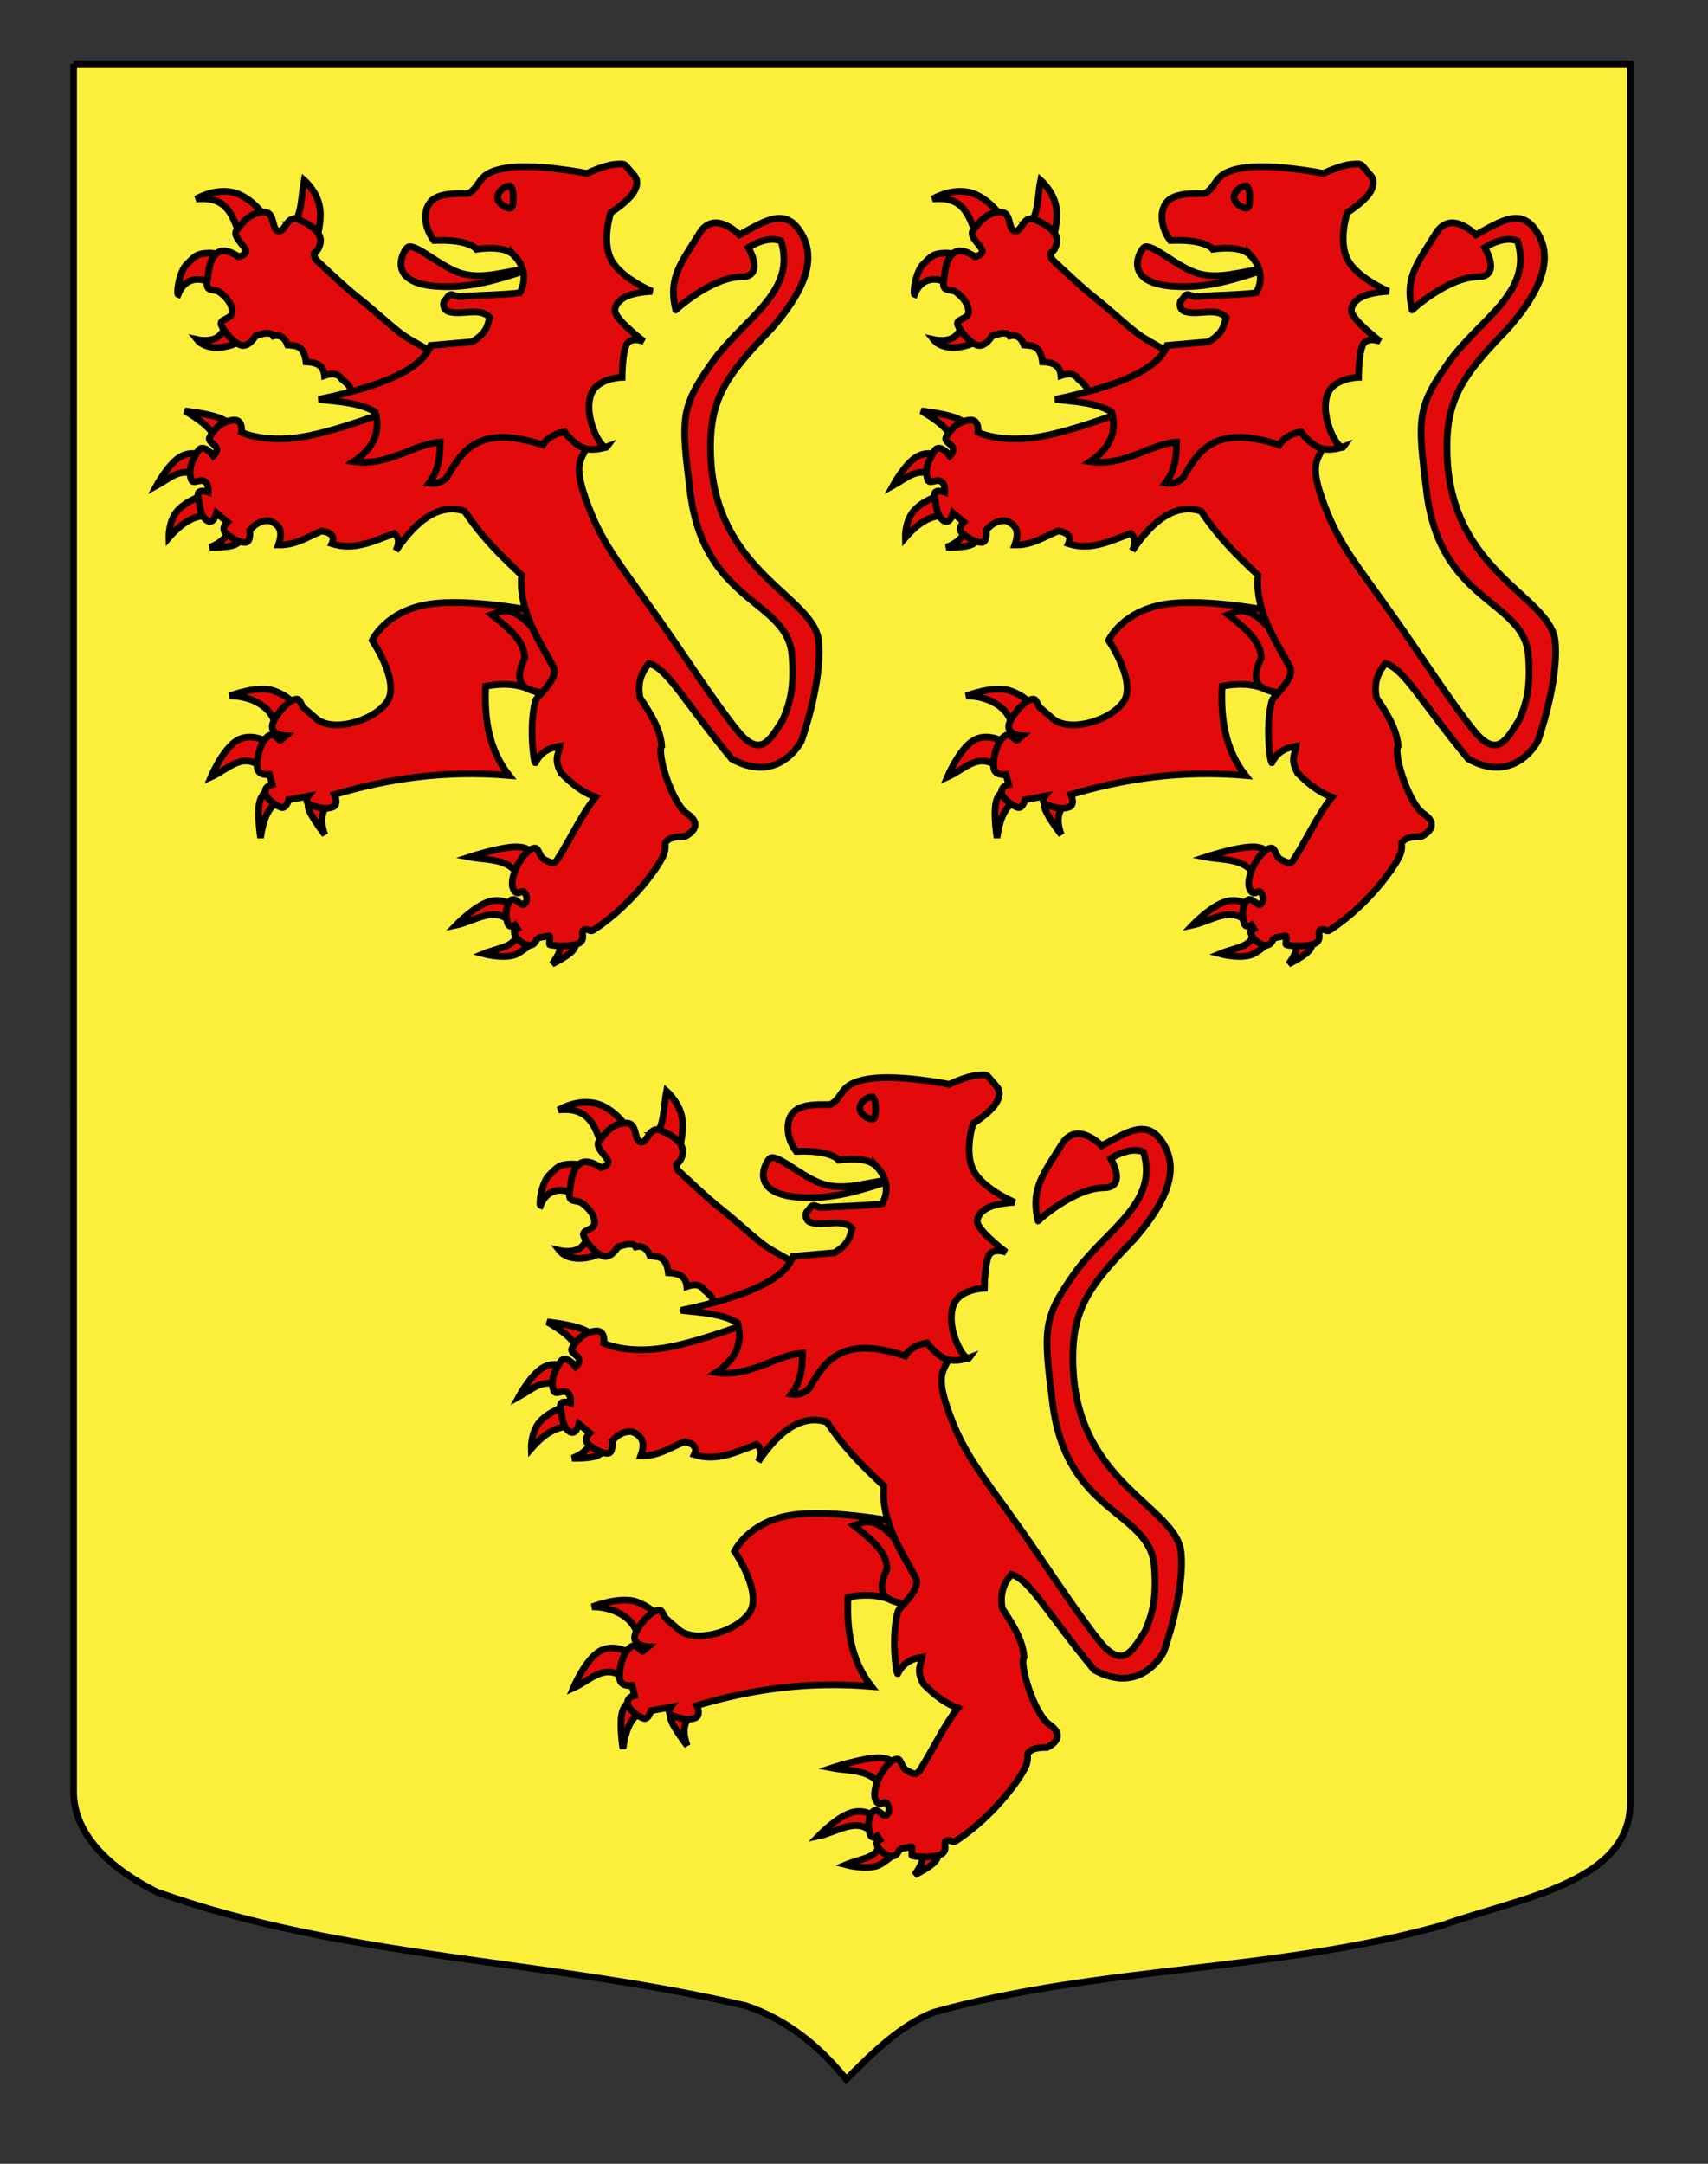 <?xml version="1.0" encoding="UTF-8"?>
<svg id="Layer_1" xmlns="http://www.w3.org/2000/svg" width="255.118" height="323.148" version="1.1" viewBox="0 0 255.118 323.148">
  <rect x="0" y="0" width="255.118" height="323.148" fill="#333333" stroke="none"/>
  <!-- Generator: Adobe Illustrator 29.4.0, SVG Export Plug-In . SVG Version: 2.1.0 Build 152)  -->
  <g id="Fond_ecu">
    <path d="M10.994,9.546h232.504v259.75c0,12.043-17.099,14.25-28.1,18.25-25,7-51,6-76,13-5,2-9,6-13,10-4-5-9-9-15-11-30-7-60-7-88-17-6-3-12.406-8-12.406-15,.002-23.541.002-121.625.002-258Z" fill="#fcef3c" stroke="#000"/>
  </g>
  <g id="Lionceau">
    <g id="g2613">
      <path id="path2011" d="M41.203,109.494c.26-3.547-3.371-5.583-6.895-5.564,0,0,4.208-1.629,6.61-.761,2.402.867,3.281,2.235,3.281,2.235l-2.995,4.09Z" fill="#e20a0a" stroke="#000"/>
      <path id="path2013" d="M39.396,114.82c-3.128-2.735-5.189.025-7.894,1.236,0,0,1.76-4.173,3.9-5.469,2.14-1.296,4.66.285,4.66.285l-.666,3.948Z" fill="#e20a0a" stroke="#000"/>
      <path id="path2015" d="M41.773,119.623c-1.263.588-2.346,1.903-2.853,5.516,0,0-.523-3.352-.19-5.136s1.522-1.997,1.522-1.997l1.521,1.617Z" fill="#e20a0a" stroke="#000"/>
      <path id="path2017" d="M49.002,120.194c-1.076,1.097-1.174,2.613-.476,4.469,0,0-1.902-2.449-2.378-3.709-.476-1.261.476-1.332.476-1.332l2.378.571Z" fill="#e20a0a" stroke="#000"/>
      <path id="path2019" d="M81.014,91.465s-10.727-2.253-17.083-1.21c-6.355,1.042-8.339,5.38-8.339,5.38,0,0,4.338,6.355,2.152,9.281-2.185,2.926-8.172,4.428-10.491,2.422l-1.748-1.513c-.853-.739-.504-1.883-1.849-1.21-1.345.672-2.585,2.57-2.858,3.261-.759,1.924,1.883,2.018,1.883,2.018l-.807.672c-.077.173-.933-1.23-1.748-.672-1.296.886-1.748,3.16-1.715,4.606.033,1.446,1.849,1.177,1.849,1.177l.404,1.48s-1.177.236-1.043,1.21c.135.975,1.656,1.984,2.388,2.219.731.236,1.11-1.143,1.11-1.143l2.926-.538s-.74.942.437,1.345c1.177.404,2.093.639,3.161.303,1.068-.337.302-1.884.302-1.884,7.779-2.293,16.172-3.691,26.094-2.858-2.979-3.784-3.735-8.37-3.497-13.316,6.129-1.197,8.207,1.658,11.836,2.959,1.05-5.146-1.291-9.538-3.363-13.99Z" fill="#e20a0a" stroke="#000"/>
    </g>
    <g id="g2625">
      <path id="path2001" d="M36.829,50.375c-2.395,1.806-5.98,2.118-7.398.337,0,0,2.408.564,3.497-.74,1.478-1.769,1.532-2.605,1.748-2.219l2.153,2.622Z" fill="#e20a0a" stroke="#000"/>
      <path id="path2003" d="M32.256,42.775c-2.098-1.638-4.626-1.451-5.649,1.21-.271-.102.114-3.333,1.277-4.506,1.196-1.205,1.513-1.631,3.295-1.681,1.782-.051,4.035,1.009,4.035,1.009l-2.959,3.969Z" fill="#e20a0a" stroke="#000"/>
      <path id="path2005" d="M35.888,35.377c-1.1-3.009-1.86-6.159-6.591-5.649,0,0,2.362-1.491,5.111-1.076,3.398.512,5.897,4.639,5.717,4.708l-4.237,2.018Z" fill="#e20a0a" stroke="#000"/>
      <path id="path2007" d="M43.689,33.562c1.433-1.369,1.281-4.324,1.748-6.658,0,0,1.832,1.597,2.286,3.833s-.471,5.111-.471,5.111l-3.564-2.286Z" fill="#e20a0a" stroke="#000"/>
      <path id="path2009" d="M54.382,60.126l-2.354-1.16c.853-.909-.121-1.636-1.009-2.371-.527-.873-1.492-.882-2.555-.504-.153-1.668-1.364-1.978-2.757-2.051-.311-2.545-1.582-2.399-2.757-2.522-.474-1.299-1.332-1.545-2.119-1.345-.259-.469-.967-.603-2.657,0,0,0-1.075,1.849-2.286,1.345-1.211-.504-2.387-1.95-2.825-2.959-.437-1.009,1.648-.807,1.614-2.017-.034-1.211-.841-2.085-1.748-2.825-.907-.74-2.219.067-1.984-1.681.235-1.749.345-3.346,1.513-4.27,1.168-.925,3.161.572,3.161.572,0,0,1.303-.235,1.063-1.001s-2.022-2.059-1.333-2.968c1.379-1.816,2.421-2.673,4.102-2.69,1.681-.017,1.059,2.606,2.119,2.824,1.059.218,1.252-2.405,2.926-1.749,1.673.656,3.854,1.967,3.295,3.766-.474,1.529-1.035.998-.851,1.543.257.762-.459.089,2.263,2.593,1.156,1.064,2.752,2.578,4.577,4.011s3.92,3.397,5.723,4.84c1.802,1.443,3.514,2.03,4.709,2.996,1.194.965,1.938,1.57,1.938,1.57l-11.771,6.053Z" fill="#e20a0a" stroke="#000"/>
    </g>
    <g id="g2632">
      <path id="path3914" d="M75.513,91.23c-.808-.014-1.389.363-2.059.583,2.45,1.943,4.89,3.887,4.928,6.441-1.915,3.999.048,4.848,2.634,5.193.986-1.112,2.23-2.672,1.65-3.785-.893-1.711-2.164-3.731-3.186-5.972-.435-.459-.93-.941-1.514-1.461-1.058-.74-1.824-.988-2.452-1Z" fill="#e20a0a" stroke="#000"/>
      <path id="path2021" d="M32.215,65.554c-.587-1.541-2.386-2.896-4.613-4.185,0,0,3.079.333,4.898.951,1.819.618,2.378,1.522,2.378,1.522l-2.663,1.712Z" fill="#e20a0a" stroke="#000"/>
      <path id="path2023" d="M29.647,71.213c-2.449-1.695-4.292.245-6.277,1.332,0,0,1.715-3.151,3.474-4.268s3.564-.202,3.564-.202l-.761,3.139Z" fill="#e20a0a" stroke="#000"/>
      <path id="path2025" d="M31.311,76.967c-1.726.017-3.564.434-6.087,3.329,0,0-.083-2.319,1.189-3.9s3.9-2.426,3.9-2.426l.998,2.997Z" fill="#e20a0a" stroke="#000"/>
      <path id="path2027" d="M34.069,79.255c-.135.935-1.177,1.904-2.725,2.486,0,0,2.749.102,3.866-.447,1.118-.548.856-1.427.856-1.427l-1.997-.612Z" fill="#e20a0a" stroke="#000"/>
      <path id="path2029" d="M82.955,140.262c.839.538,1.199,1.412-.475,3.709,0,0,2.354-1.118,3.139-2.093.785-.974,0-1.807,0-1.807l-2.663.19Z" fill="#e20a0a" stroke="#000"/>
      <path id="path2031" d="M77.248,139.025c-.106,2.467-2.433,2.351-5.041,3.424,0,0,3.542.951,5.231-.095,1.688-1.046,2.473-1.997,2.473-1.997l-2.663-1.332Z" fill="#e20a0a" stroke="#000"/>
      <path id="path2033" d="M76.298,137.789c-2.333-2.63-5.388-.202-8.18.38,0,0,2.735-2.853,4.946-3.519,2.211-.666,3.9.856,3.9.856l-.666,2.283Z" fill="#e20a0a" stroke="#000"/>
      <path id="path2035" d="M77.914,132.178c-.942-4.158-4.716-3.596-7.799-4.185,0,0,4.565-1.498,6.943-1.522,2.378-.023,2.568,1.427,2.568,1.427l-1.712,4.28Z" fill="#e20a0a" stroke="#000"/>
      <path id="path2037" d="M106.169,68.401c-.406-8.695,2.201-12.224,9.063-19.316,6.093-6.966,6.351-11.275,4.323-14.455-2.331-3.656-5.212-1.684-9.115.442,0,0-3.738-3.9-5.992-.19-2.614,4.302-4.704,6.483-3.519,11.413-.221.16,5.271-4.908,9.796-4.946,3.643-.03,1.046-4.375,1.046-4.375,0,0,2.758-1.864,4.894-.982,2.401,7.74-5.749,11.688-10.324,18.178-4.77,6.764-4.62,8.346-3.237,19.39,2.081,16.613,14.511,15.963,15.182,24.283.393,4.873-.313,7.213-1.379,9.701-1.846,2.878-3.288,5.849-6.753,1.569-3.465-4.28-8.054-11.416-11.746-16.644-5.985-8.472-8.62-11.306-10.985-18.119-2.366-6.813.571-5.612.476-9.606-.095-3.995-.856-6.372-.856-6.372l-24.157,1.141s-9.939,4.137-16.549,5.516c-6.61,1.379-10.272-.476-10.272-.476,0,0,.333-2.045-1.332-1.807-1.664.238-2.806,1.379-3.424,2.568-.309.594.738.951,1.005,1.539.268.588-.434,1.219-.434,1.219,0,0-1.522-1.95-2.283-.761-.761,1.189-1.568,2.663-1.046,4.28.262.808,1.236-.071,1.955.273.719.345.612,1.629.612,1.629,0,0-1.807-.642-1.522.666.286,1.308.191,2.663,1.236,3.519,1.046.856,1.522-1.046,1.522-1.046l1.617,1.332s-1.094.951-.19,1.712,1.95,1.332,2.853,1.332.666-1.807.666-1.807c.762-.917,1.68-1.521,2.948-1.427,1.989.741,1.849,2.121,1.332,3.614,2.537.066,4.396-1.226,6.467-2.092,1.564.238,1.987.904,1.522,1.902,3.466,1.107,6.337-.46,9.321-1.522.639.52.863,1.289.238,2.568,3.424-5.073,6.848-7.038,10.272-5.897,2.722,4.054,5.417,6.624,8.512,9.558-.529,5.411,2.928,10.195,4.756,13.696.882,1.691-2.509,4.457-2.663,4.994-1.04,3.633-.288,9.406-.033,9.321.808-1.638,2.123-2.263,3.647-2.473-.145,1.176-.973,1.839.19,3.995,1.555,1.597,3.224,2.91,5.136,3.614-2.24,2.853-3.707,6.224-5.707,9.321-.523.81-1.046.428-1.902,0-.856-.428-.815-1.816-1.521-1.712-1.712.254-3.971,4.546-3.12,6.165.629,1.197,1.243-.094,1.643.458.4.551.49,1.31-.044,1.746-.534.437-1.332-1.327-2.092-.471-.761.856-.651,2.249-.413,3.223.238.973,1.129.37,1.129.37l.38.588c-.354.227-.584.127-.435.726.226.908,2.197,2.444,3.018,1.304.316-.439.413-.693.425-.691l1.664-.318c.39-.075-.082,1.272.173,1.336,1.141.29,3.818.254,4.531-.359.975-.839-.45-2.073,1.166-1.891,0,0,.419.3.752.084,6.038-3.908,10.208-10.083,10.626-11.509.424-1.45-.238-1.332.523-1.95.761-.618,2.52-.523,2.52-.523,0,0,3.257-1.459.38-3.424-2.322-1.585-4.574-9.141-3.804-10.082-.18-2.573-1.689-4.903-3.234-7.228-.448-2.306.267-3.837,1.332-5.135,2.754.756,5.282,5.694,12.364,14.266,7.113,3.92,10.413-2.701,10.413-2.701,0,0,3.155-8.792,2.58-14.834-.643-6.772-15.316-10.158-16.122-27.41Z" fill="#e20a0a" stroke="#000"/>
    </g>
    <g id="g2620">
      <path id="path2039" d="M79.334,40.13c-4.607,1.505-8.924,2.999-14.12,2.634-7.05-.495-5.404-4.618-4.442-5.728.918-1.058,4.536,2.48,7.667,3.632,3.631,1.337,7.263-.357,10.895-.538Z" fill="#e20a0a" stroke="#000"/>
      <path id="path2041" d="M76.844,38.202c-1.146-1.218-3.397-1.28-5.682-.975-.383-.522-2.059-1.501-6.356-1.311-1.548-1.964-1.808-5.064.068-6.254,1.716-1.089,4.836-.586,5.178-.807,2.008-1.298,1.11-3.027,5.515-3.766,4.405-.739,12.106.807,12.106.807,0,0,2.522-1.211,4.102-1.345,1.581-.134,1.446-.134,2.219.807.773.942,1.564,1.362.874,2.959-.689,1.597-3.632,3.43-3.632,3.43,0,0-1.379,4.086,0,6.927,1.379,2.841,6.187,4.842,6.187,4.842-2.175.115-3.854.514-4.775,1.345-.516.403-.961,1.18-.74,1.815.524,1.501,4.264,4.312,4.264,4.312,0,0-2.061-.815-2.65.597-.588,1.412-.605,4.775-.605,4.775,0,0-3.733.048-4.641,2.556-1.256,3.472,1.784,8.711,2.421,7.801,0,0-1.983.756-3.497.202-1.513-.555-2.891-2.422-2.891-2.422-1.453.263-2.668.973-3.228,1.951-9.515-3.127-12.002.776-14.325,4.842-.721.73-1.61,1.041-2.69.875,1.438-1.821,1.66-3.945,1.681-6.12-3.998.253-7.704,3.628-12.913,2.892,2.696-1.818,4.112-4.148,3.228-7.398-2.216-1.359-5.394-1.562-8.474-1.884,9.439-2.008,15.349-4.403,16.746-8.07l6.187-.538c2.229-1.334,2.29-2.47,2.623-3.632-1.512-1.604-4.002-.268-6.12-.874-.893-.256-.953-1.412-.529-1.729.212-.158.446-.734.809-.81.364-.077.859.345,1.325.298,1.736-.173,7.247-.277,9.021-.585,1.086-1.988.63-3.987-.807-5.515Z" fill="#e20a0a" stroke="#000"/>
      <path id="path2043" d="M76.018,27.77c.473,0,.645.775.645,1.774s-.072,1.549-.545,1.548c-.473,0-1.793-.63-1.793-1.629,0-.998,1.221-1.693,1.693-1.693Z" fill="#e20a0a" stroke="#000"/>
    </g>
  </g>
  <g id="Lionceau1" data-name="Lionceau">
    <g id="g26131" data-name="g2613">
      <path id="path20111" data-name="path2011" d="M151.203,109.494c.26-3.547-3.371-5.583-6.895-5.564,0,0,4.208-1.629,6.61-.761,2.402.867,3.281,2.235,3.281,2.235l-2.995,4.09Z" fill="#e20a0a" stroke="#000"/>
      <path id="path20131" data-name="path2013" d="M149.396,114.82c-3.128-2.735-5.189.025-7.894,1.236,0,0,1.76-4.173,3.9-5.469,2.14-1.296,4.66.285,4.66.285l-.666,3.948Z" fill="#e20a0a" stroke="#000"/>
      <path id="path20151" data-name="path2015" d="M151.773,119.623c-1.263.588-2.346,1.903-2.853,5.516,0,0-.523-3.352-.19-5.136s1.522-1.997,1.522-1.997l1.521,1.617Z" fill="#e20a0a" stroke="#000"/>
      <path id="path20171" data-name="path2017" d="M159.002,120.194c-1.076,1.097-1.174,2.613-.476,4.469,0,0-1.902-2.449-2.378-3.709-.476-1.261.476-1.332.476-1.332l2.378.571Z" fill="#e20a0a" stroke="#000"/>
      <path id="path20191" data-name="path2019" d="M191.014,91.465s-10.727-2.253-17.083-1.21c-6.355,1.042-8.339,5.38-8.339,5.38,0,0,4.338,6.355,2.152,9.281-2.185,2.926-8.172,4.428-10.491,2.422l-1.748-1.513c-.853-.739-.504-1.883-1.849-1.21-1.345.672-2.585,2.57-2.858,3.261-.759,1.924,1.883,2.018,1.883,2.018l-.807.672c-.077.173-.933-1.23-1.748-.672-1.296.886-1.748,3.16-1.715,4.606.033,1.446,1.849,1.177,1.849,1.177l.404,1.48s-1.177.236-1.043,1.21c.135.975,1.656,1.984,2.388,2.219.731.236,1.11-1.143,1.11-1.143l2.926-.538s-.74.942.437,1.345c1.177.404,2.093.639,3.161.303,1.068-.337.302-1.884.302-1.884,7.779-2.293,16.172-3.691,26.094-2.858-2.979-3.784-3.735-8.37-3.497-13.316,6.129-1.197,8.207,1.658,11.836,2.959,1.05-5.146-1.291-9.538-3.363-13.99Z" fill="#e20a0a" stroke="#000"/>
    </g>
    <g id="g26251" data-name="g2625">
      <path id="path20011" data-name="path2001" d="M146.829,50.375c-2.395,1.806-5.98,2.118-7.398.337,0,0,2.408.564,3.497-.74,1.478-1.769,1.532-2.605,1.748-2.219l2.153,2.622Z" fill="#e20a0a" stroke="#000"/>
      <path id="path20031" data-name="path2003" d="M142.256,42.775c-2.098-1.638-4.626-1.451-5.649,1.21-.271-.102.114-3.333,1.277-4.506,1.196-1.205,1.513-1.631,3.295-1.681,1.782-.051,4.035,1.009,4.035,1.009l-2.959,3.969Z" fill="#e20a0a" stroke="#000"/>
      <path id="path20051" data-name="path2005" d="M145.888,35.377c-1.1-3.009-1.86-6.159-6.591-5.649,0,0,2.362-1.491,5.111-1.076,3.398.512,5.897,4.639,5.717,4.708l-4.237,2.018Z" fill="#e20a0a" stroke="#000"/>
      <path id="path20071" data-name="path2007" d="M153.689,33.562c1.433-1.369,1.281-4.324,1.748-6.658,0,0,1.832,1.597,2.286,3.833s-.471,5.111-.471,5.111l-3.564-2.286Z" fill="#e20a0a" stroke="#000"/>
      <path id="path20091" data-name="path2009" d="M164.382,60.126l-2.354-1.16c.853-.909-.121-1.636-1.009-2.371-.527-.873-1.492-.882-2.555-.504-.153-1.668-1.364-1.978-2.757-2.051-.311-2.545-1.582-2.399-2.757-2.522-.474-1.299-1.332-1.545-2.119-1.345-.259-.469-.967-.603-2.657,0,0,0-1.075,1.849-2.286,1.345-1.211-.504-2.387-1.95-2.825-2.959-.437-1.009,1.648-.807,1.614-2.017-.034-1.211-.841-2.085-1.748-2.825-.907-.74-2.219.067-1.984-1.681.235-1.749.345-3.346,1.513-4.27,1.168-.925,3.161.572,3.161.572,0,0,1.303-.235,1.063-1.001s-2.022-2.059-1.333-2.968c1.379-1.816,2.421-2.673,4.102-2.69,1.681-.017,1.059,2.606,2.119,2.824,1.059.218,1.252-2.405,2.926-1.749,1.673.656,3.854,1.967,3.295,3.766-.474,1.529-1.035.998-.851,1.543.257.762-.459.089,2.263,2.593,1.156,1.064,2.752,2.578,4.577,4.011s3.92,3.397,5.723,4.84c1.802,1.443,3.514,2.03,4.709,2.996,1.194.965,1.938,1.57,1.938,1.57l-11.771,6.053Z" fill="#e20a0a" stroke="#000"/>
    </g>
    <g id="g26321" data-name="g2632">
      <path id="path39141" data-name="path3914" d="M185.513,91.23c-.808-.014-1.389.363-2.059.583,2.45,1.943,4.89,3.887,4.928,6.441-1.915,3.999.048,4.848,2.634,5.193.986-1.112,2.23-2.672,1.65-3.785-.893-1.711-2.164-3.731-3.186-5.972-.435-.459-.93-.941-1.514-1.461-1.058-.74-1.824-.988-2.452-1Z" fill="#e20a0a" stroke="#000"/>
      <path id="path20211" data-name="path2021" d="M142.215,65.554c-.587-1.541-2.386-2.896-4.613-4.185,0,0,3.079.333,4.898.951,1.819.618,2.378,1.522,2.378,1.522l-2.663,1.712Z" fill="#e20a0a" stroke="#000"/>
      <path id="path20231" data-name="path2023" d="M139.647,71.213c-2.449-1.695-4.292.245-6.277,1.332,0,0,1.715-3.151,3.474-4.268s3.564-.202,3.564-.202l-.761,3.139Z" fill="#e20a0a" stroke="#000"/>
      <path id="path20251" data-name="path2025" d="M141.311,76.967c-1.726.017-3.564.434-6.087,3.329,0,0-.083-2.319,1.189-3.9s3.9-2.426,3.9-2.426l.998,2.997Z" fill="#e20a0a" stroke="#000"/>
      <path id="path20271" data-name="path2027" d="M144.069,79.255c-.135.935-1.177,1.904-2.725,2.486,0,0,2.749.102,3.866-.447,1.118-.548.856-1.427.856-1.427l-1.997-.612Z" fill="#e20a0a" stroke="#000"/>
      <path id="path20291" data-name="path2029" d="M192.955,140.262c.839.538,1.199,1.412-.475,3.709,0,0,2.354-1.118,3.139-2.093.785-.974,0-1.807,0-1.807l-2.663.19Z" fill="#e20a0a" stroke="#000"/>
      <path id="path20311" data-name="path2031" d="M187.248,139.025c-.106,2.467-2.433,2.351-5.041,3.424,0,0,3.542.951,5.231-.095,1.688-1.046,2.473-1.997,2.473-1.997l-2.663-1.332Z" fill="#e20a0a" stroke="#000"/>
      <path id="path20331" data-name="path2033" d="M186.298,137.789c-2.333-2.63-5.388-.202-8.18.38,0,0,2.735-2.853,4.946-3.519,2.211-.666,3.9.856,3.9.856l-.666,2.283Z" fill="#e20a0a" stroke="#000"/>
      <path id="path20351" data-name="path2035" d="M187.914,132.178c-.942-4.158-4.716-3.596-7.799-4.185,0,0,4.565-1.498,6.943-1.522,2.378-.023,2.568,1.427,2.568,1.427l-1.712,4.28Z" fill="#e20a0a" stroke="#000"/>
      <path id="path20371" data-name="path2037" d="M216.169,68.401c-.406-8.695,2.201-12.224,9.063-19.316,6.093-6.966,6.351-11.275,4.323-14.455-2.331-3.656-5.212-1.684-9.115.442,0,0-3.738-3.9-5.992-.19-2.614,4.302-4.704,6.483-3.519,11.413-.221.16,5.271-4.908,9.796-4.946,3.643-.03,1.046-4.375,1.046-4.375,0,0,2.758-1.864,4.894-.982,2.401,7.74-5.749,11.688-10.324,18.178-4.77,6.764-4.62,8.346-3.237,19.39,2.081,16.613,14.511,15.963,15.182,24.283.393,4.873-.313,7.213-1.379,9.701-1.846,2.878-3.288,5.849-6.753,1.569-3.465-4.28-8.054-11.416-11.746-16.644-5.985-8.472-8.62-11.306-10.985-18.119-2.366-6.813.571-5.612.476-9.606-.095-3.995-.856-6.372-.856-6.372l-24.157,1.141s-9.939,4.137-16.549,5.516c-6.61,1.379-10.272-.476-10.272-.476,0,0,.333-2.045-1.332-1.807-1.664.238-2.806,1.379-3.424,2.568-.309.594.738.951,1.005,1.539.268.588-.434,1.219-.434,1.219,0,0-1.522-1.95-2.283-.761-.761,1.189-1.568,2.663-1.046,4.28.262.808,1.236-.071,1.955.273.719.345.612,1.629.612,1.629,0,0-1.807-.642-1.522.666.286,1.308.191,2.663,1.236,3.519,1.046.856,1.522-1.046,1.522-1.046l1.617,1.332s-1.094.951-.19,1.712,1.95,1.332,2.853,1.332.666-1.807.666-1.807c.762-.917,1.68-1.521,2.948-1.427,1.989.741,1.849,2.121,1.332,3.614,2.537.066,4.396-1.226,6.467-2.092,1.564.238,1.987.904,1.522,1.902,3.466,1.107,6.337-.46,9.321-1.522.639.52.863,1.289.238,2.568,3.424-5.073,6.848-7.038,10.272-5.897,2.722,4.054,5.417,6.624,8.512,9.558-.529,5.411,2.928,10.195,4.756,13.696.882,1.691-2.509,4.457-2.663,4.994-1.04,3.633-.288,9.406-.033,9.321.808-1.638,2.123-2.263,3.647-2.473-.145,1.176-.973,1.839.19,3.995,1.555,1.597,3.224,2.91,5.136,3.614-2.24,2.853-3.707,6.224-5.707,9.321-.523.81-1.046.428-1.902,0-.856-.428-.815-1.816-1.521-1.712-1.712.254-3.971,4.546-3.12,6.165.629,1.197,1.243-.094,1.643.458.4.551.49,1.31-.044,1.746-.534.437-1.332-1.327-2.092-.471-.761.856-.651,2.249-.413,3.223.238.973,1.129.37,1.129.37l.38.588c-.354.227-.584.127-.435.726.226.908,2.197,2.444,3.018,1.304.316-.439.413-.693.425-.691l1.664-.318c.39-.075-.082,1.272.173,1.336,1.141.29,3.818.254,4.531-.359.975-.839-.45-2.073,1.166-1.891,0,0,.419.3.752.084,6.038-3.908,10.208-10.083,10.626-11.509.424-1.45-.238-1.332.523-1.95.761-.618,2.52-.523,2.52-.523,0,0,3.257-1.459.38-3.424-2.322-1.585-4.574-9.141-3.804-10.082-.18-2.573-1.689-4.903-3.234-7.228-.448-2.306.267-3.837,1.332-5.135,2.754.756,5.282,5.694,12.364,14.266,7.113,3.92,10.413-2.701,10.413-2.701,0,0,3.155-8.792,2.58-14.834-.643-6.772-15.316-10.158-16.122-27.41Z" fill="#e20a0a" stroke="#000"/>
    </g>
    <g id="g26201" data-name="g2620">
      <path id="path20391" data-name="path2039" d="M189.334,40.13c-4.607,1.505-8.924,2.999-14.12,2.634-7.05-.495-5.404-4.618-4.442-5.728.918-1.058,4.536,2.48,7.667,3.632,3.631,1.337,7.263-.357,10.895-.538Z" fill="#e20a0a" stroke="#000"/>
      <path id="path20411" data-name="path2041" d="M186.844,38.202c-1.146-1.218-3.397-1.28-5.682-.975-.383-.522-2.059-1.501-6.356-1.311-1.548-1.964-1.808-5.064.068-6.254,1.716-1.089,4.836-.586,5.178-.807,2.008-1.298,1.11-3.027,5.515-3.766,4.405-.739,12.106.807,12.106.807,0,0,2.522-1.211,4.102-1.345,1.581-.134,1.446-.134,2.219.807.773.942,1.564,1.362.874,2.959-.689,1.597-3.632,3.43-3.632,3.43,0,0-1.379,4.086,0,6.927,1.379,2.841,6.187,4.842,6.187,4.842-2.175.115-3.854.514-4.775,1.345-.516.403-.961,1.18-.74,1.815.524,1.501,4.264,4.312,4.264,4.312,0,0-2.061-.815-2.65.597-.588,1.412-.605,4.775-.605,4.775,0,0-3.733.048-4.641,2.556-1.256,3.472,1.784,8.711,2.421,7.801,0,0-1.983.756-3.497.202-1.513-.555-2.891-2.422-2.891-2.422-1.453.263-2.668.973-3.228,1.951-9.515-3.127-12.002.776-14.325,4.842-.721.73-1.61,1.041-2.69.875,1.438-1.821,1.66-3.945,1.681-6.12-3.998.253-7.704,3.628-12.913,2.892,2.696-1.818,4.112-4.148,3.228-7.398-2.216-1.359-5.394-1.562-8.474-1.884,9.439-2.008,15.349-4.403,16.746-8.07l6.187-.538c2.229-1.334,2.29-2.47,2.623-3.632-1.512-1.604-4.002-.268-6.12-.874-.893-.256-.953-1.412-.529-1.729.212-.158.446-.734.809-.81.364-.077.859.345,1.325.298,1.736-.173,7.247-.277,9.021-.585,1.086-1.988.63-3.987-.807-5.515Z" fill="#e20a0a" stroke="#000"/>
      <path id="path20431" data-name="path2043" d="M186.018,27.77c.473,0,.645.775.645,1.774s-.072,1.549-.545,1.548c-.473,0-1.793-.63-1.793-1.629,0-.998,1.221-1.693,1.693-1.693Z" fill="#e20a0a" stroke="#000"/>
    </g>
  </g>
  <g id="Lionceau2" data-name="Lionceau">
    <g id="g26132" data-name="g2613">
      <path id="path20112" data-name="path2011" d="M95.327,245.539c.26-3.547-3.371-5.583-6.895-5.564,0,0,4.208-1.629,6.61-.761,2.402.867,3.281,2.235,3.281,2.235l-2.995,4.09Z" fill="#e20a0a" stroke="#000"/>
      <path id="path20132" data-name="path2013" d="M93.52,250.865c-3.128-2.735-5.189.025-7.894,1.236,0,0,1.76-4.173,3.9-5.469,2.14-1.296,4.66.285,4.66.285l-.666,3.948Z" fill="#e20a0a" stroke="#000"/>
      <path id="path20152" data-name="path2015" d="M95.898,255.668c-1.263.588-2.346,1.903-2.853,5.516,0,0-.523-3.352-.19-5.136s1.522-1.997,1.522-1.997l1.521,1.617Z" fill="#e20a0a" stroke="#000"/>
      <path id="path20172" data-name="path2017" d="M103.126,256.238c-1.076,1.097-1.174,2.613-.476,4.469,0,0-1.902-2.449-2.378-3.709-.476-1.261.476-1.332.476-1.332l2.378.571Z" fill="#e20a0a" stroke="#000"/>
      <path id="path20192" data-name="path2019" d="M135.138,227.51s-10.727-2.253-17.083-1.21c-6.355,1.042-8.339,5.38-8.339,5.38,0,0,4.338,6.355,2.152,9.281-2.185,2.926-8.172,4.428-10.491,2.422l-1.748-1.513c-.853-.739-.504-1.883-1.849-1.21-1.345.672-2.585,2.57-2.858,3.261-.759,1.924,1.883,2.018,1.883,2.018l-.807.672c-.077.173-.933-1.23-1.748-.672-1.296.886-1.748,3.16-1.715,4.606.033,1.446,1.849,1.177,1.849,1.177l.404,1.48s-1.177.236-1.043,1.21c.135.975,1.656,1.984,2.388,2.219.731.236,1.11-1.143,1.11-1.143l2.926-.538s-.74.942.437,1.345c1.177.404,2.093.639,3.161.303,1.068-.337.302-1.884.302-1.884,7.779-2.293,16.172-3.691,26.094-2.858-2.979-3.784-3.735-8.37-3.497-13.316,6.129-1.197,8.207,1.658,11.836,2.959,1.05-5.146-1.291-9.538-3.363-13.99Z" fill="#e20a0a" stroke="#000"/>
    </g>
    <g id="g26252" data-name="g2625">
      <path id="path20012" data-name="path2001" d="M90.954,186.419c-2.395,1.806-5.98,2.118-7.398.337,0,0,2.408.564,3.497-.74,1.478-1.769,1.532-2.605,1.748-2.219l2.153,2.622Z" fill="#e20a0a" stroke="#000"/>
      <path id="path20032" data-name="path2003" d="M86.381,178.819c-2.098-1.638-4.626-1.451-5.649,1.21-.271-.102.114-3.333,1.277-4.506,1.196-1.205,1.513-1.631,3.295-1.681,1.782-.051,4.035,1.009,4.035,1.009l-2.959,3.969Z" fill="#e20a0a" stroke="#000"/>
      <path id="path20052" data-name="path2005" d="M90.012,171.422c-1.1-3.009-1.86-6.159-6.591-5.649,0,0,2.362-1.491,5.111-1.076,3.398.512,5.897,4.639,5.717,4.708l-4.237,2.018Z" fill="#e20a0a" stroke="#000"/>
      <path id="path20072" data-name="path2007" d="M97.813,169.606c1.433-1.369,1.281-4.324,1.748-6.658,0,0,1.832,1.597,2.286,3.833s-.471,5.111-.471,5.111l-3.564-2.286Z" fill="#e20a0a" stroke="#000"/>
      <path id="path20092" data-name="path2009" d="M108.506,196.171l-2.354-1.16c.853-.909-.121-1.636-1.009-2.371-.527-.873-1.492-.882-2.555-.504-.153-1.668-1.364-1.978-2.757-2.051-.311-2.545-1.582-2.399-2.757-2.522-.474-1.299-1.332-1.545-2.119-1.345-.259-.469-.967-.603-2.657,0,0,0-1.075,1.849-2.286,1.345-1.211-.504-2.387-1.95-2.825-2.959-.437-1.009,1.648-.807,1.614-2.017-.034-1.211-.841-2.085-1.748-2.825-.907-.74-2.219.067-1.984-1.681.235-1.749.345-3.346,1.513-4.27,1.168-.925,3.161.572,3.161.572,0,0,1.303-.235,1.063-1.001s-2.022-2.059-1.333-2.968c1.379-1.816,2.421-2.673,4.102-2.69,1.681-.017,1.059,2.606,2.119,2.824,1.059.218,1.252-2.405,2.926-1.749,1.673.656,3.854,1.967,3.295,3.766-.474,1.529-1.035.998-.851,1.543.257.762-.459.089,2.263,2.593,1.156,1.064,2.752,2.578,4.577,4.011s3.92,3.397,5.723,4.84c1.802,1.443,3.514,2.03,4.709,2.996,1.194.965,1.938,1.57,1.938,1.57l-11.771,6.053Z" fill="#e20a0a" stroke="#000"/>
    </g>
    <g id="g26322" data-name="g2632">
      <path id="path39142" data-name="path3914" d="M129.637,227.275c-.808-.014-1.389.363-2.059.583,2.45,1.943,4.89,3.887,4.928,6.441-1.915,3.999.048,4.848,2.634,5.193.986-1.112,2.23-2.672,1.65-3.785-.893-1.711-2.164-3.731-3.186-5.972-.435-.459-.93-.941-1.514-1.461-1.058-.74-1.824-.988-2.452-1Z" fill="#e20a0a" stroke="#000"/>
      <path id="path20212" data-name="path2021" d="M86.339,201.598c-.587-1.541-2.386-2.896-4.613-4.185,0,0,3.079.333,4.898.951,1.819.618,2.378,1.522,2.378,1.522l-2.663,1.712Z" fill="#e20a0a" stroke="#000"/>
      <path id="path20232" data-name="path2023" d="M83.772,207.257c-2.449-1.695-4.292.245-6.277,1.332,0,0,1.715-3.151,3.474-4.268s3.564-.202,3.564-.202l-.761,3.139Z" fill="#e20a0a" stroke="#000"/>
      <path id="path20252" data-name="path2025" d="M85.436,213.012c-1.726.017-3.564.434-6.087,3.329,0,0-.083-2.319,1.189-3.9s3.9-2.426,3.9-2.426l.998,2.997Z" fill="#e20a0a" stroke="#000"/>
      <path id="path20272" data-name="path2027" d="M88.193,215.3c-.135.935-1.177,1.904-2.725,2.486,0,0,2.749.102,3.866-.447,1.118-.548.856-1.427.856-1.427l-1.997-.612Z" fill="#e20a0a" stroke="#000"/>
      <path id="path20292" data-name="path2029" d="M137.079,276.306c.839.538,1.199,1.412-.475,3.709,0,0,2.354-1.118,3.139-2.093.785-.974,0-1.807,0-1.807l-2.663.19Z" fill="#e20a0a" stroke="#000"/>
      <path id="path20312" data-name="path2031" d="M131.373,275.07c-.106,2.467-2.433,2.351-5.041,3.424,0,0,3.542.951,5.231-.095,1.688-1.046,2.473-1.997,2.473-1.997l-2.663-1.332Z" fill="#e20a0a" stroke="#000"/>
      <path id="path20332" data-name="path2033" d="M130.422,273.834c-2.333-2.63-5.388-.202-8.18.38,0,0,2.735-2.853,4.946-3.519,2.211-.666,3.9.856,3.9.856l-.666,2.283Z" fill="#e20a0a" stroke="#000"/>
      <path id="path20352" data-name="path2035" d="M132.039,268.222c-.942-4.158-4.716-3.596-7.799-4.185,0,0,4.565-1.498,6.943-1.522,2.378-.023,2.568,1.427,2.568,1.427l-1.712,4.28Z" fill="#e20a0a" stroke="#000"/>
      <path id="path20372" data-name="path2037" d="M160.293,204.446c-.406-8.695,2.201-12.224,9.063-19.316,6.093-6.966,6.351-11.275,4.323-14.455-2.331-3.656-5.212-1.684-9.115.442,0,0-3.738-3.9-5.992-.19-2.614,4.302-4.704,6.483-3.519,11.413-.221.16,5.271-4.908,9.796-4.946,3.643-.03,1.046-4.375,1.046-4.375,0,0,2.758-1.864,4.894-.982,2.401,7.74-5.749,11.688-10.324,18.178-4.77,6.764-4.62,8.346-3.237,19.39,2.081,16.613,14.511,15.963,15.182,24.283.393,4.873-.313,7.213-1.379,9.701-1.846,2.878-3.288,5.849-6.753,1.569-3.465-4.28-8.054-11.416-11.746-16.644-5.985-8.472-8.62-11.306-10.985-18.119-2.366-6.813.571-5.612.476-9.606-.095-3.995-.856-6.372-.856-6.372l-24.157,1.141s-9.939,4.137-16.549,5.516c-6.61,1.379-10.272-.476-10.272-.476,0,0,.333-2.045-1.332-1.807-1.664.238-2.806,1.379-3.424,2.568-.309.594.738.951,1.005,1.539.268.588-.434,1.219-.434,1.219,0,0-1.522-1.95-2.283-.761-.761,1.189-1.568,2.663-1.046,4.28.262.808,1.236-.071,1.955.273.719.345.612,1.629.612,1.629,0,0-1.807-.642-1.522.666.286,1.308.191,2.663,1.236,3.519,1.046.856,1.522-1.046,1.522-1.046l1.617,1.332s-1.094.951-.19,1.712,1.95,1.332,2.853,1.332.666-1.807.666-1.807c.762-.917,1.68-1.521,2.948-1.427,1.989.741,1.849,2.121,1.332,3.614,2.537.066,4.396-1.226,6.467-2.092,1.564.238,1.987.904,1.522,1.902,3.466,1.107,6.337-.46,9.321-1.522.639.52.863,1.289.238,2.568,3.424-5.073,6.848-7.038,10.272-5.897,2.722,4.054,5.417,6.624,8.512,9.558-.529,5.411,2.928,10.195,4.756,13.696.882,1.691-2.509,4.457-2.663,4.994-1.04,3.633-.288,9.406-.033,9.321.808-1.638,2.123-2.263,3.647-2.473-.145,1.176-.973,1.839.19,3.995,1.555,1.597,3.224,2.91,5.136,3.614-2.24,2.853-3.707,6.224-5.707,9.321-.523.81-1.046.428-1.902,0-.856-.428-.815-1.816-1.521-1.712-1.712.254-3.971,4.546-3.12,6.165.629,1.197,1.243-.094,1.643.458.4.551.49,1.31-.044,1.746-.534.437-1.332-1.327-2.092-.471-.761.856-.651,2.249-.413,3.223.238.973,1.129.37,1.129.37l.38.588c-.354.227-.584.127-.435.726.226.908,2.197,2.444,3.018,1.304.316-.439.413-.693.425-.691l1.664-.318c.39-.075-.082,1.272.173,1.336,1.141.29,3.818.254,4.531-.359.975-.839-.45-2.073,1.166-1.891,0,0,.419.3.752.084,6.038-3.908,10.208-10.083,10.626-11.509.424-1.45-.238-1.332.523-1.95.761-.618,2.52-.523,2.52-.523,0,0,3.257-1.459.38-3.424-2.322-1.585-4.574-9.141-3.804-10.082-.18-2.573-1.689-4.903-3.234-7.228-.448-2.306.267-3.837,1.332-5.135,2.754.756,5.282,5.694,12.364,14.266,7.113,3.92,10.413-2.701,10.413-2.701,0,0,3.155-8.792,2.58-14.834-.643-6.772-15.316-10.158-16.122-27.41Z" fill="#e20a0a" stroke="#000"/>
    </g>
    <g id="g26202" data-name="g2620">
      <path id="path20392" data-name="path2039" d="M133.459,176.175c-4.607,1.505-8.924,2.999-14.12,2.634-7.05-.495-5.404-4.618-4.442-5.728.918-1.058,4.536,2.48,7.667,3.632,3.631,1.337,7.263-.357,10.895-.538Z" fill="#e20a0a" stroke="#000"/>
      <path id="path20412" data-name="path2041" d="M130.968,174.246c-1.146-1.218-3.397-1.28-5.682-.975-.383-.522-2.059-1.501-6.356-1.311-1.548-1.964-1.808-5.064.068-6.254,1.716-1.089,4.836-.586,5.178-.807,2.008-1.298,1.11-3.027,5.515-3.766,4.405-.739,12.106.807,12.106.807,0,0,2.522-1.211,4.102-1.345,1.581-.134,1.446-.134,2.219.807.773.942,1.564,1.362.874,2.959-.689,1.597-3.632,3.43-3.632,3.43,0,0-1.379,4.086,0,6.927,1.379,2.841,6.187,4.842,6.187,4.842-2.175.115-3.854.514-4.775,1.345-.516.403-.961,1.18-.74,1.815.524,1.501,4.264,4.312,4.264,4.312,0,0-2.061-.815-2.65.597-.588,1.412-.605,4.775-.605,4.775,0,0-3.733.048-4.641,2.556-1.256,3.472,1.784,8.711,2.421,7.801,0,0-1.983.756-3.497.202-1.513-.555-2.891-2.422-2.891-2.422-1.453.263-2.668.973-3.228,1.951-9.515-3.127-12.002.776-14.325,4.842-.721.73-1.61,1.041-2.69.875,1.438-1.821,1.66-3.945,1.681-6.12-3.998.253-7.704,3.628-12.913,2.892,2.696-1.818,4.112-4.148,3.228-7.398-2.216-1.359-5.394-1.562-8.474-1.884,9.439-2.008,15.349-4.403,16.746-8.07l6.187-.538c2.229-1.334,2.29-2.47,2.623-3.632-1.512-1.604-4.002-.268-6.12-.874-.893-.256-.953-1.412-.529-1.729.212-.158.446-.734.809-.81.364-.077.859.345,1.325.298,1.736-.173,7.247-.277,9.021-.585,1.086-1.988.63-3.987-.807-5.515Z" fill="#e20a0a" stroke="#000"/>
      <path id="path20432" data-name="path2043" d="M130.142,163.814c.473,0,.645.775.645,1.774s-.072,1.549-.545,1.548c-.473,0-1.793-.63-1.793-1.629,0-.998,1.221-1.693,1.693-1.693Z" fill="#e20a0a" stroke="#000"/>
    </g>
  </g>
</svg>